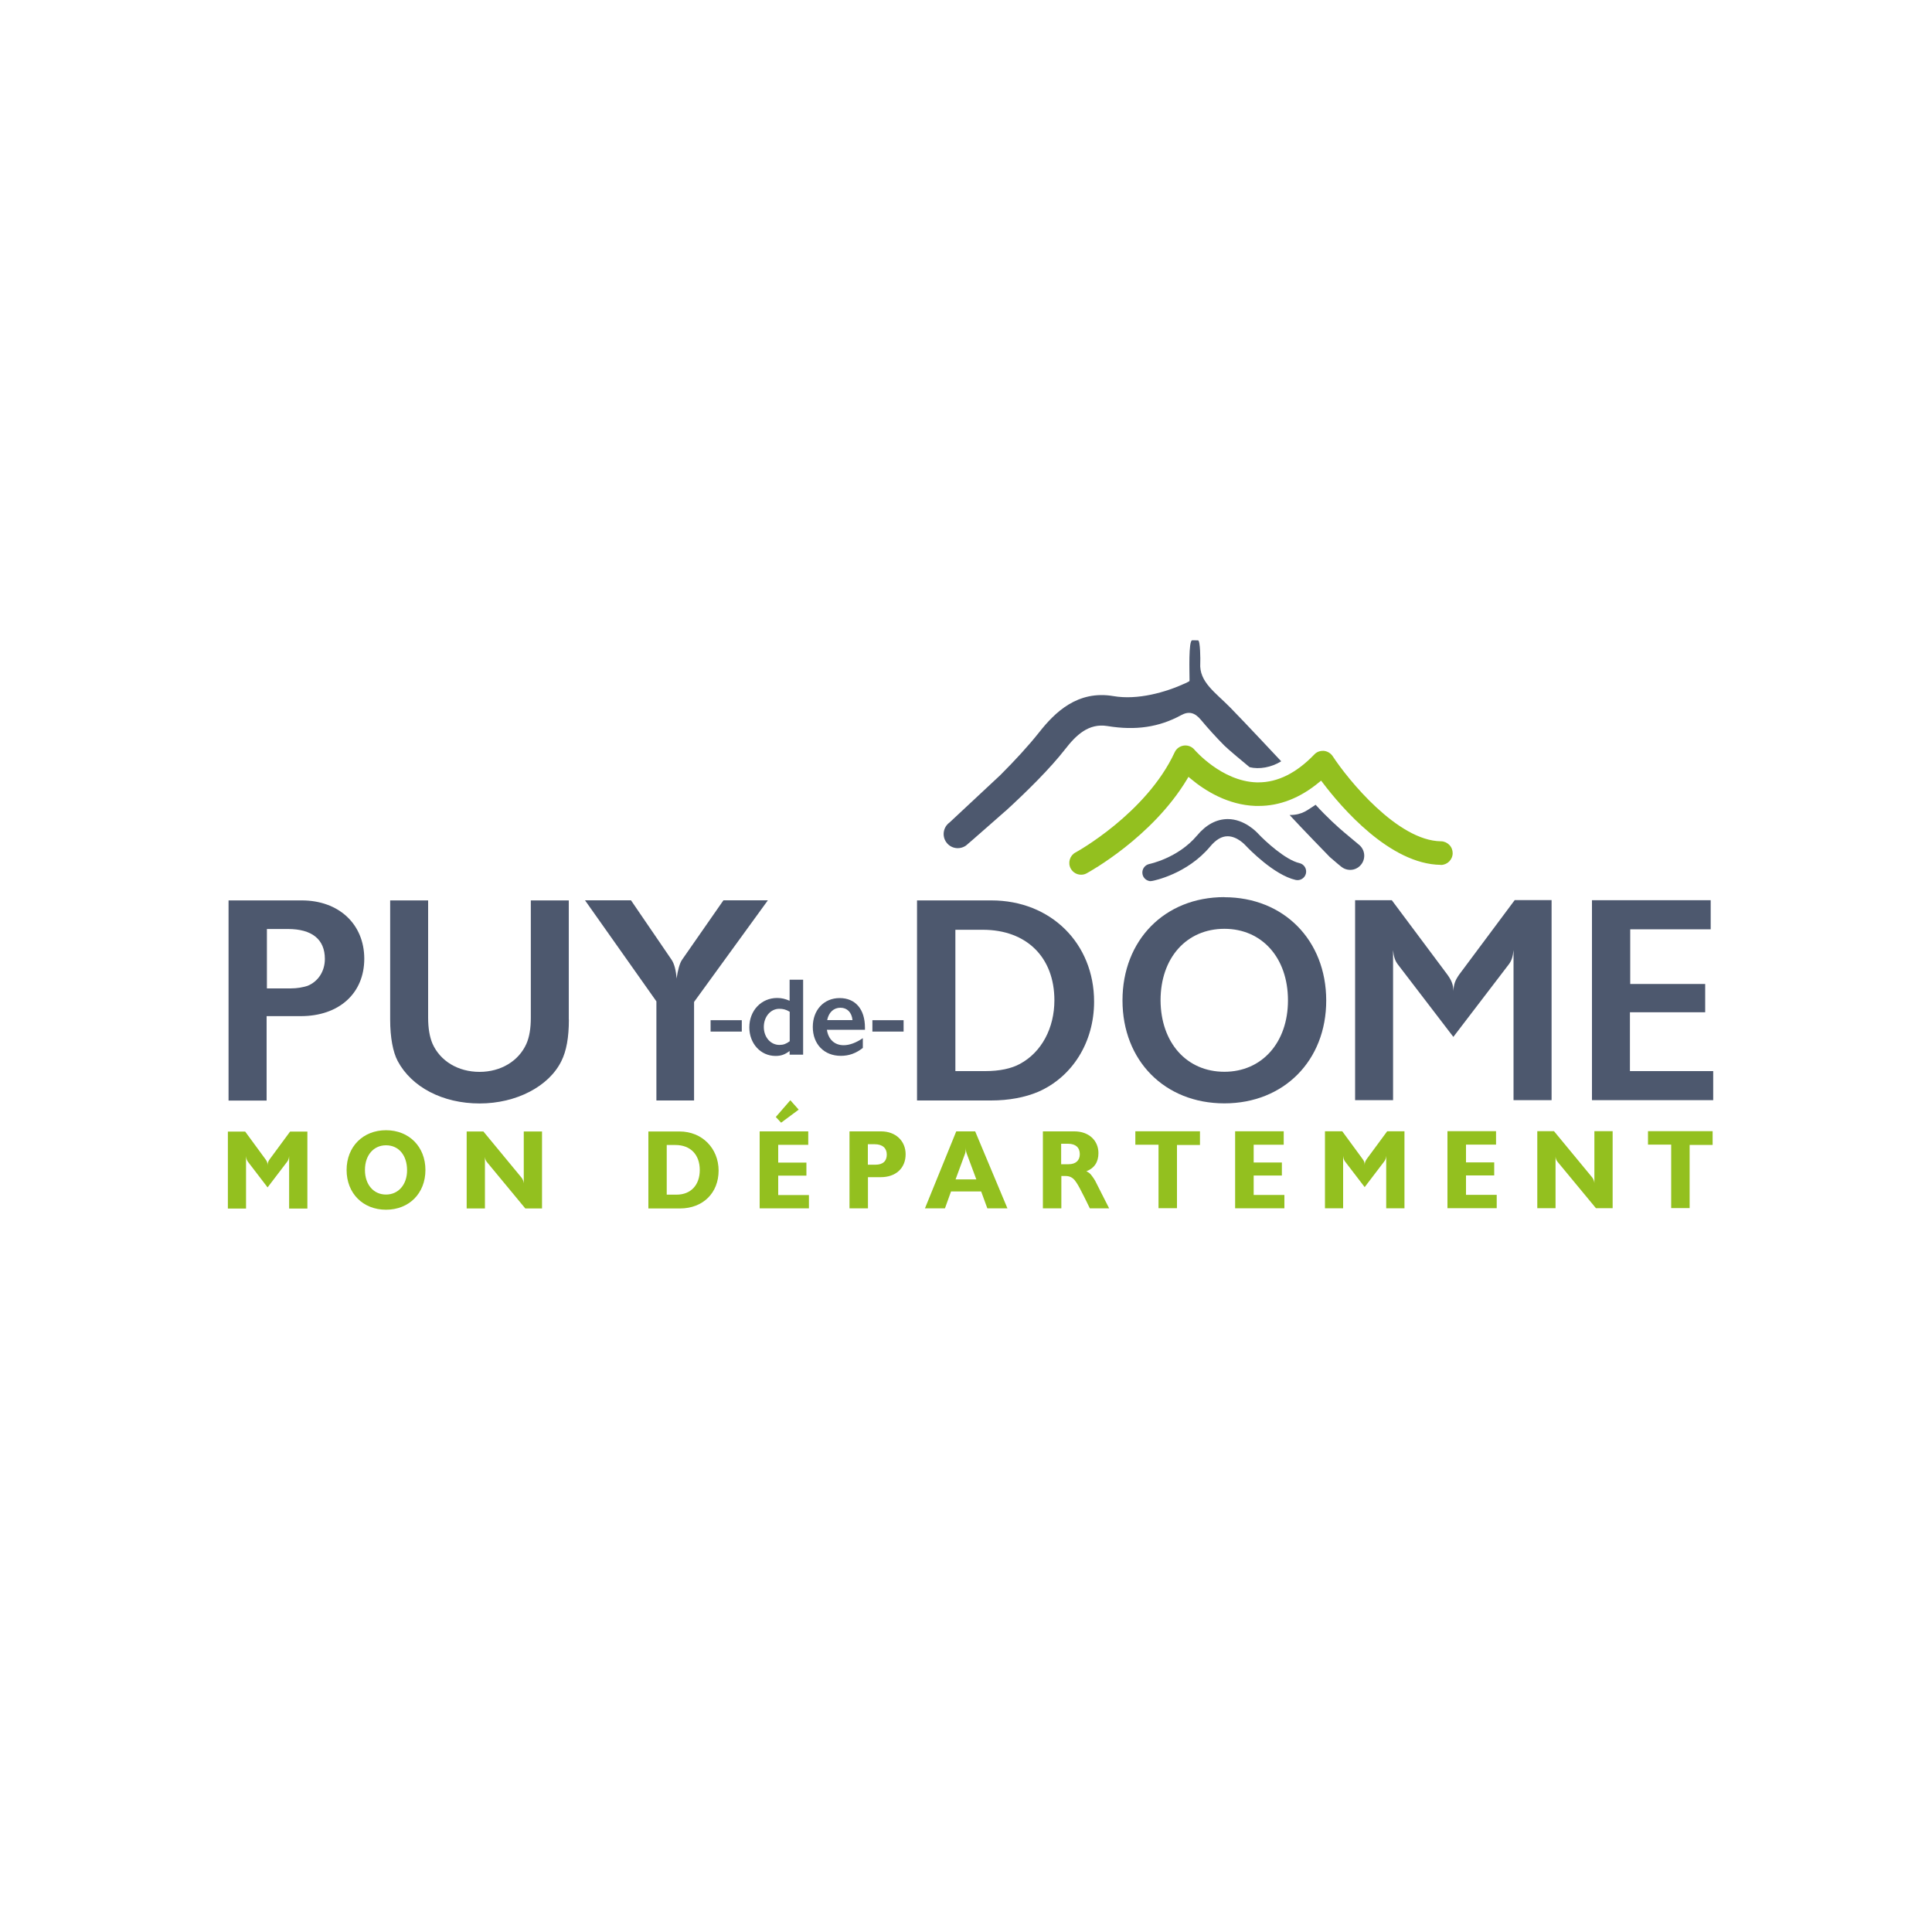 <?xml version="1.0" encoding="UTF-8"?>
<svg xmlns="http://www.w3.org/2000/svg" id="Calque_1" data-name="Calque 1" viewBox="0 0 200 200">
  <defs>
    <style>
      .cls-1 {
        fill: #93c01f;
      }

      .cls-1, .cls-2 {
        stroke-width: 0px;
      }

      .cls-2 {
        fill: #4d586e;
      }
    </style>
  </defs>
  <g>
    <path class="cls-2" d="m73.56,105.61h3.23s0,1.18,0,1.18h-3.23s0-1.18,0-1.18Z"></path>
    <path class="cls-2" d="m81.74,101.42h1.4s0,7.76,0,7.76h-1.4s0-.38,0-.38c-.5.37-.88.51-1.46.51-1.54,0-2.71-1.28-2.71-2.96,0-1.73,1.23-3.04,2.88-3.04.47,0,.83.09,1.29.29v-2.19Zm0,3.31c-.39-.23-.68-.3-1.07-.3-.9,0-1.6.82-1.6,1.88,0,1.06.7,1.86,1.62,1.86.41,0,.69-.11,1.06-.38v-3.07Z"></path>
    <path class="cls-2" d="m85.6,106.59c.14,1,.79,1.61,1.73,1.61.61,0,1.28-.25,1.99-.73v1.01c-.71.56-1.43.82-2.28.82-1.73,0-2.9-1.21-2.9-2.99,0-1.76,1.15-2.99,2.78-2.99,1.63,0,2.62,1.15,2.62,3.06v.22h-3.94Zm.03-.99h2.62c-.08-.81-.56-1.28-1.25-1.28s-1.21.47-1.37,1.28Z"></path>
    <path class="cls-2" d="m90.31,105.61h3.23s0,1.18,0,1.18h-3.23s0-1.18,0-1.18Z"></path>
  </g>
  <g>
    <path class="cls-1" d="m23.59,117.14h1.79s2.09,2.85,2.09,2.85c.18.24.23.38.23.65.01-.28.06-.41.23-.65l2.1-2.85h1.79s0,7.97,0,7.97h-1.89s0-5.44,0-5.44c-.02.27-.09.44-.21.6l-2.02,2.65-2.03-2.65c-.11-.15-.18-.33-.2-.6v5.44s-1.88,0-1.88,0v-7.97Z"></path>
    <path class="cls-1" d="m39.96,117c2.39,0,4.08,1.71,4.08,4.12,0,2.41-1.69,4.11-4.08,4.11-2.39,0-4.08-1.7-4.08-4.11,0-2.41,1.69-4.12,4.08-4.12Zm-2.18,4.12c0,1.51.89,2.54,2.18,2.54,1.28,0,2.18-1.03,2.18-2.51,0-1.55-.86-2.59-2.18-2.59-1.29,0-2.18,1.03-2.18,2.55Z"></path>
    <path class="cls-1" d="m48.3,117.13h1.74s3.94,4.77,3.94,4.77c.13.17.21.35.24.6v-5.37s1.89,0,1.89,0v7.97s-1.73,0-1.73,0l-3.98-4.81c-.13-.17-.18-.31-.2-.54v5.35s-1.89,0-1.89,0v-7.97Z"></path>
    <path class="cls-1" d="m67.11,117.13h3.24c2.32,0,4.03,1.73,4.04,4.04,0,2.33-1.62,3.92-3.99,3.93h-3.28s0-7.97,0-7.97Zm1.91,6.54h1.02c1.46,0,2.4-.98,2.4-2.55,0-1.59-.96-2.59-2.52-2.59h-.9s0,5.14,0,5.14Z"></path>
    <path class="cls-1" d="m78.65,117.12h5.02s0,1.39,0,1.39h-3.11s0,1.84,0,1.84h2.92s0,1.35,0,1.35h-2.92s0,2.01,0,2.01h3.18s0,1.38,0,1.38h-5.1s0-7.97,0-7.97Zm3.17-3.22l.86.97-1.82,1.35-.55-.59,1.51-1.74Z"></path>
    <path class="cls-1" d="m87.94,117.12h3.28c1.49,0,2.53.98,2.53,2.37,0,1.44-1.02,2.37-2.57,2.37h-1.33s0,3.23,0,3.23h-1.91s0-7.97,0-7.97Zm1.91,3.45h.78c.76,0,1.17-.37,1.17-1.05,0-.67-.45-1.07-1.25-1.07h-.71s0,2.12,0,2.12Z"></path>
    <path class="cls-1" d="m98.99,117.12h1.96s3.34,7.97,3.34,7.97h-2.08s-.64-1.75-.64-1.75h-3.12s-.63,1.75-.63,1.75h-2.07s3.24-7.97,3.24-7.97Zm-.08,4.97h2.16s-.95-2.55-.95-2.55c-.11-.27-.14-.44-.14-.76,0,.32-.03.55-.12.76l-.94,2.55Z"></path>
    <path class="cls-1" d="m107.95,117.12h3.28c1.47,0,2.48.93,2.48,2.25,0,.92-.42,1.56-1.25,1.88.25.12.38.21.59.5.12.15.23.33.33.5.09.17.22.43.84,1.66l.6,1.18h-2s-.38-.78-.38-.78c-.13-.28-.28-.55-.42-.83-.32-.64-.52-.98-.71-1.23-.25-.34-.57-.51-.99-.51h-.45s0,3.35,0,3.35h-1.91s0-7.97,0-7.97Zm1.91,3.4h.76c.74,0,1.16-.39,1.16-1.04,0-.7-.44-1.08-1.22-1.08h-.71s0,2.12,0,2.12Z"></path>
    <path class="cls-1" d="m117.53,117.11h6.69s0,1.42,0,1.42h-2.38s0,6.54,0,6.54h-1.91s0-6.57,0-6.57h-2.4s0-1.4,0-1.4Z"></path>
    <path class="cls-1" d="m127.87,117.11h5.02s0,1.39,0,1.39h-3.11s0,1.84,0,1.84h2.92s0,1.35,0,1.35h-2.92s0,2.01,0,2.01h3.18s0,1.38,0,1.38h-5.1s0-7.97,0-7.97Z"></path>
    <path class="cls-1" d="m137.16,117.11h1.79s2.09,2.85,2.09,2.85c.18.24.23.38.23.65.01-.28.06-.41.23-.65l2.1-2.85h1.79s0,7.97,0,7.97h-1.89s0-5.44,0-5.44c-.02.27-.09.44-.21.6l-2.02,2.65-2.03-2.65c-.11-.15-.18-.33-.2-.6v5.44s-1.88,0-1.88,0v-7.97Z"></path>
    <path class="cls-1" d="m149.85,117.1h5.02s0,1.39,0,1.39h-3.11s0,1.84,0,1.84h2.92s0,1.35,0,1.35h-2.92s0,2.01,0,2.01h3.18s0,1.38,0,1.38h-5.1s0-7.97,0-7.97Z"></path>
    <path class="cls-1" d="m159.13,117.1h1.74s3.94,4.77,3.94,4.77c.13.17.21.35.24.6v-5.37s1.89,0,1.89,0v7.97s-1.73,0-1.73,0l-3.98-4.81c-.13-.17-.18-.31-.2-.54v5.35s-1.89,0-1.89,0v-7.97Z"></path>
    <path class="cls-1" d="m170.6,117.1h6.69s0,1.42,0,1.42h-2.38s0,6.54,0,6.54h-1.91s0-6.57,0-6.57h-2.4s0-1.4,0-1.4Z"></path>
  </g>
  <g>
    <path class="cls-2" d="m23.66,93.21h7.58c3.82,0,6.46,2.44,6.47,6.03,0,3.59-2.61,5.95-6.58,5.95h-3.53s0,8.74,0,8.74h-3.94s0-20.71,0-20.71Zm3.97,9.11h2.44c.72,0,1.29-.12,1.75-.26,1.09-.43,1.81-1.49,1.81-2.79,0-2.04-1.35-3.1-3.82-3.1h-2.18s0,6.15,0,6.15Z"></path>
    <path class="cls-2" d="m58.89,105.55c0,1.87-.26,3.25-.77,4.28-1.29,2.64-4.68,4.4-8.47,4.4-3.82,0-7.04-1.69-8.48-4.39-.49-.92-.78-2.44-.78-4.28v-12.35s3.93,0,3.93,0v12.15c0,1.06.15,1.98.46,2.7.8,1.78,2.64,2.9,4.86,2.9,2.21,0,4.05-1.12,4.85-2.9.32-.72.46-1.64.46-2.7v-12.15s3.93,0,3.93,0v12.35Z"></path>
    <path class="cls-2" d="m65.32,93.2l4.2,6.15c.29.43.46,1.12.52,1.95.11-.8.32-1.61.57-1.95l4.28-6.15h4.6s-7.64,10.52-7.64,10.52v10.2s-3.9,0-3.9,0v-10.26s-7.39-10.46-7.39-10.46h4.77Z"></path>
  </g>
  <g>
    <path class="cls-2" d="m94.93,93.21h7.7c6.15,0,10.63,4.45,10.63,10.48,0,4.19-2.24,7.79-5.8,9.34-1.35.57-3.02.89-4.86.89h-7.67s0-20.71,0-20.71Zm3.97,17.67h3.1c1.47,0,2.7-.26,3.59-.75,2.24-1.21,3.56-3.71,3.56-6.58,0-4.45-2.88-7.3-7.41-7.3h-2.84s0,14.62,0,14.62Z"></path>
    <path class="cls-2" d="m126.74,92.88c6.15,0,10.54,4.45,10.55,10.68s-4.39,10.66-10.54,10.66c-6.18,0-10.55-4.42-10.55-10.66,0-6.23,4.36-10.69,10.54-10.69Zm-6.6,10.69c.03,4.37,2.7,7.38,6.61,7.38,3.88,0,6.58-3.02,6.58-7.39,0-4.42-2.7-7.41-6.58-7.41-3.91,0-6.61,2.99-6.61,7.41Z"></path>
    <path class="cls-2" d="m140.29,93.19h3.79s5.75,7.7,5.75,7.7c.43.6.6,1.01.63,1.69.03-.69.17-1.09.6-1.7l5.74-7.7h3.82s0,20.71,0,20.71h-3.94s0-15.54,0-15.54c-.06.66-.2,1.12-.52,1.52l-5.71,7.47-5.72-7.47c-.32-.4-.46-.86-.52-1.52v15.54s-3.93,0-3.93,0v-20.71Z"></path>
    <path class="cls-2" d="m164.79,93.19h12.3s0,3.01,0,3.01h-8.33s0,5.66,0,5.66h7.76s0,2.93,0,2.93h-7.79s0,6.09,0,6.09h8.62s0,3.01,0,3.01h-12.55s0-20.71,0-20.71Z"></path>
  </g>
  <path class="cls-1" d="m149.15,89.54c.67,0,1.22-.54,1.23-1.21,0-.33-.12-.64-.35-.87s-.54-.37-.86-.37c-4.49-.05-9.62-6.38-11.21-8.81-.21-.31-.54-.51-.91-.55-.04,0-.08,0-.12,0-.34,0-.65.13-.88.38-1.84,1.91-3.78,2.88-5.77,2.88-.07,0-.14,0-.21,0-3.62-.12-6.39-3.35-6.42-3.38-.23-.28-.58-.44-.94-.44-.05,0-.11,0-.16.01-.42.06-.78.32-.95.7-2.93,6.32-10.19,10.34-10.27,10.37-.59.32-.81,1.07-.49,1.66.22.4.63.64,1.08.64.21,0,.4-.05.58-.15.27-.15,6.75-3.71,10.37-9.71l.16-.27.24.2c1.47,1.23,3.83,2.71,6.7,2.81.11,0,.22,0,.33,0,2.18,0,4.28-.82,6.24-2.44l.22-.18.17.22c1.92,2.54,6.95,8.44,12.22,8.5h.01Z"></path>
  <path class="cls-2" d="m104.08,83.97c2.25-2.06,4.64-4.43,6.19-6.42,1.11-1.43,2.41-2.71,4.37-2.39,2.92.48,5.34.12,7.62-1.12.8-.44,1.42-.29,2.06.48.76.91,1.56,1.79,2.41,2.65.33.34,2.17,1.88,2.63,2.25.99.24,2.24.03,3.27-.61,0,0-3.89-4.16-5.25-5.54-1.54-1.58-3.26-2.66-3.13-4.62.02-.29.01-2.36-.23-2.36s-.47-.01-.6-.01c-.4,0-.28,3.33-.28,4.11,0,.09-.01.12-.01.12,0,0-.23.14-.42.22-2.07.95-4.95,1.76-7.45,1.33-3.7-.63-6.05,1.67-7.68,3.74-1.1,1.39-2.54,2.95-4.01,4.42,0,0-5.24,4.9-5.28,4.93-.65.47-.8,1.39-.33,2.04.31.44.84.67,1.37.6.24-.03.47-.12.67-.26.14-.1,4.08-3.57,4.08-3.57Z"></path>
  <path class="cls-2" d="m119.15,91.22c-.42,0-.8-.3-.88-.73-.09-.49.23-.95.71-1.05h0s2.96-.6,4.93-2.94c.94-1.13,2.01-1.7,3.17-1.71h.01c1.74,0,3,1.34,3.18,1.54.7.74,2.8,2.69,4.25,3.02.48.11.78.59.67,1.07-.11.48-.59.78-1.07.67-2.24-.51-4.87-3.24-5.16-3.55l-.03-.03s-.83-.94-1.84-.94c0,0-.01,0-.02,0-.61,0-1.21.36-1.8,1.07-2.39,2.85-5.82,3.52-5.97,3.55-.06.01-.11.02-.17.02Z"></path>
  <path class="cls-2" d="m137.66,88.72c.69.61,1.14.96,1.21,1.02.19.15.42.25.66.29.53.09,1.06-.12,1.39-.55.49-.64.38-1.55-.26-2.05-.02-.01-1.52-1.27-1.52-1.27-.68-.58-1.71-1.5-2.95-2.85-.81.5-1.32,1.06-2.69,1.06,1.12,1.23,4.16,4.35,4.16,4.35Z"></path>
</svg>

